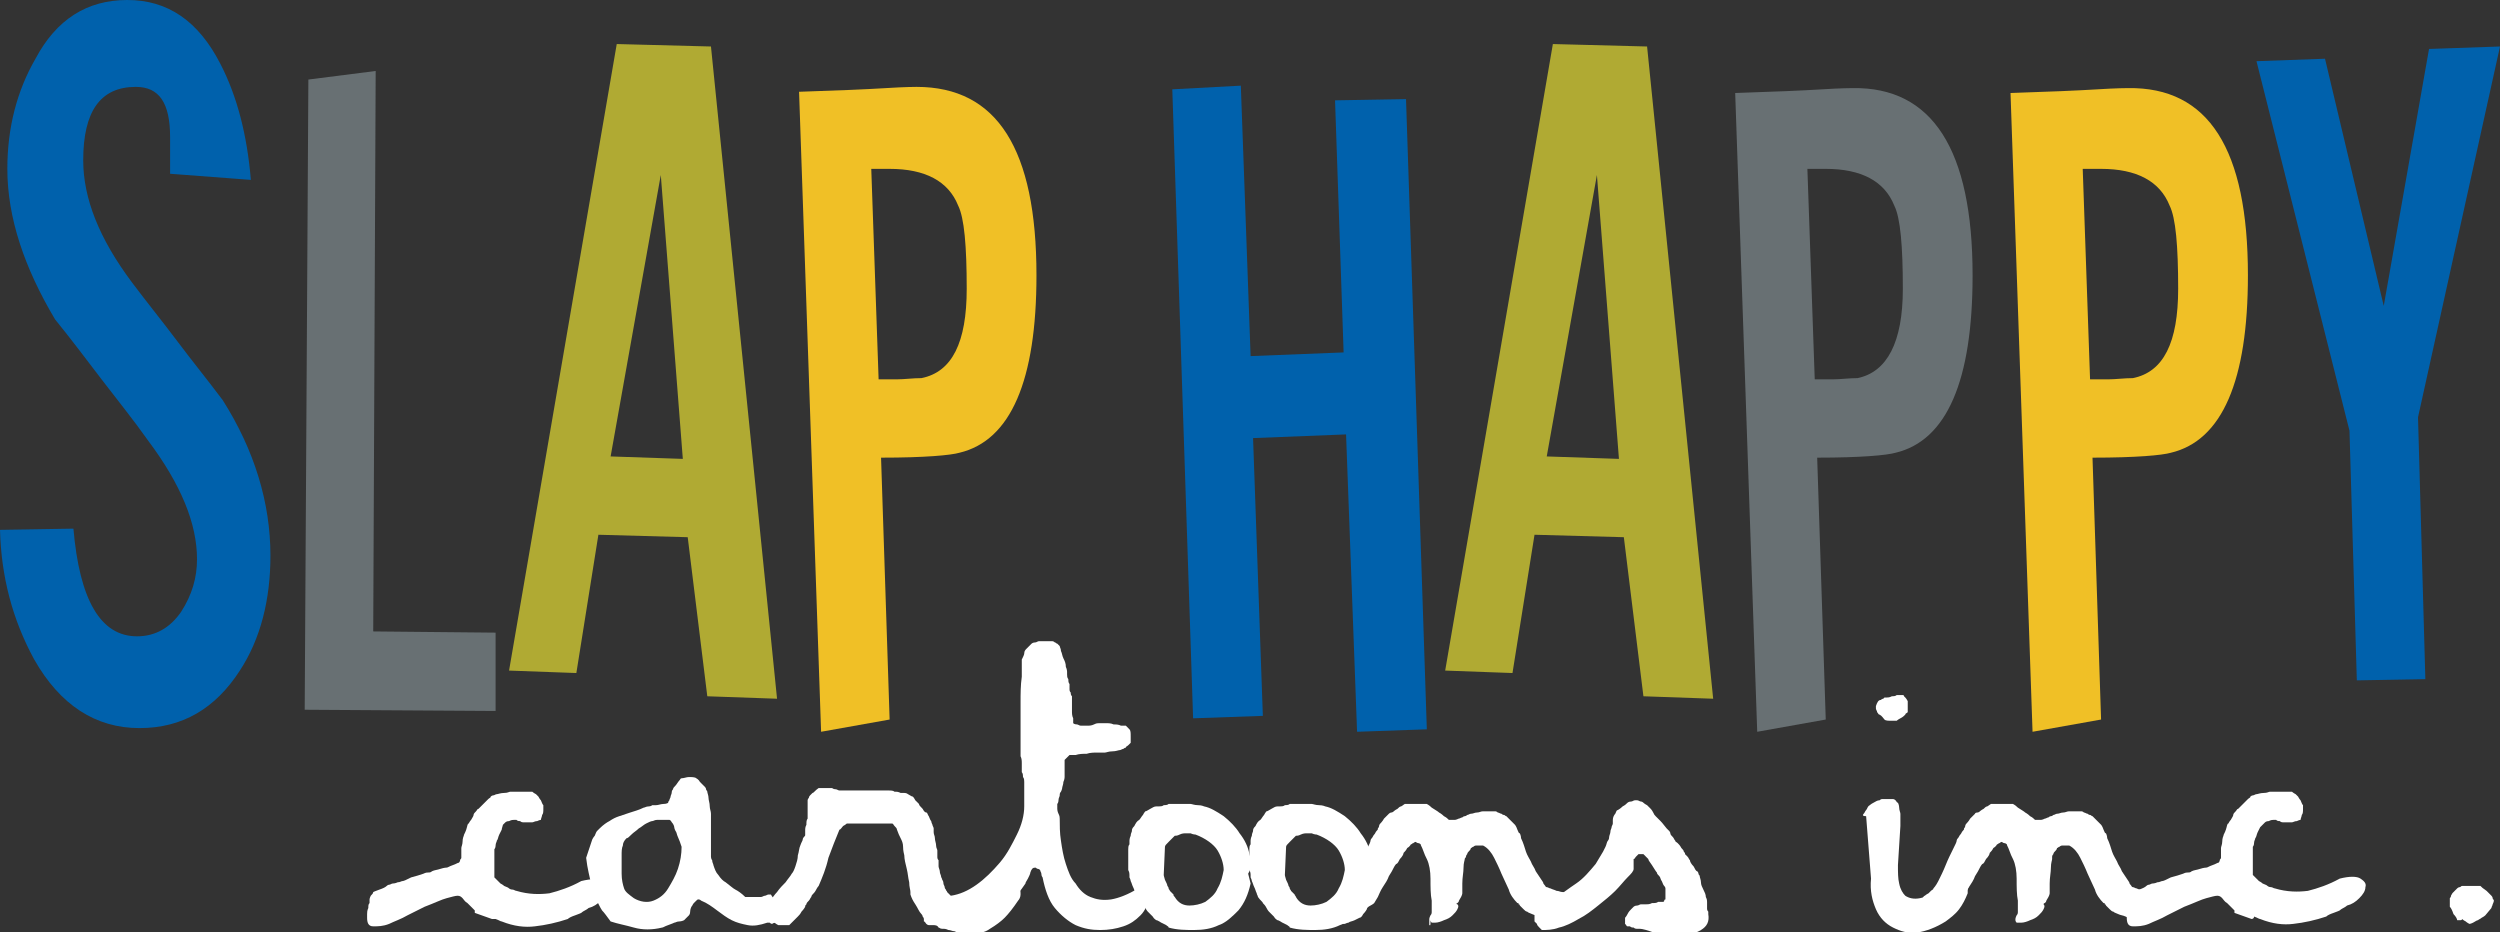 <?xml version="1.0" encoding="UTF-8"?>
<svg xmlns="http://www.w3.org/2000/svg" xmlns:xlink="http://www.w3.org/1999/xlink" version="1.1" id="Layer_1" x="0px" y="0px" viewBox="0 0 204.3 76.2" style="enable-background:new 0 0 204.3 76.2;" xml:space="preserve">
<rect x="0" y="0" width="204.3" height="76.2" fill="#333333" stroke="none"/>
<style type="text/css">
	.st0{fill:#0061AC;}
	.st1{fill:#687073;}
	.st2{fill:#B0AA33;}
	.st3{fill:#F0C026;}
	.st4{fill:#FFFFFF;}
</style>
<g>
	<g>
		<path class="st0" d="M22.1,45.4c0,3.6-0.8,6.8-2.5,9.4c-2,3.1-4.7,4.7-8.2,4.7c-3.6,0-6.5-1.9-8.6-5.6C1,50.6,0.1,47.1,0,43.3    l6-0.1C6.5,49,8.2,52,11.2,52c1.5,0,2.7-0.7,3.6-2c0.9-1.4,1.3-2.8,1.3-4.3c0-2.9-1.3-6.1-4-9.7c-1.2-1.7-2.5-3.3-3.8-5    c-1.3-1.7-2.5-3.3-3.8-4.9C2,21.9,0.6,17.8,0.6,13.8c0-3.4,0.8-6.4,2.3-9C4.6,1.6,7.1,0,10.4,0c3.3,0,5.8,1.7,7.6,5.2    c1.4,2.7,2.2,5.9,2.5,9.5l-6.6-0.5v-3c0-2.8-0.9-4.1-2.8-4.1c-2.9,0-4.3,2-4.3,6c0,3.1,1.3,6.4,4,10c1.2,1.6,2.5,3.2,3.7,4.8    c1.2,1.6,2.5,3.2,3.7,4.8C20.8,36.8,22.1,41.1,22.1,45.4z"></path>
		<path class="st1" d="M40.5,51.7v6.4L24.9,58l0.3-51.5l5.5-0.7l-0.2,45.8L40.5,51.7z"></path>
		<path class="st2" d="M63.5,57.1l-5.7-0.2l-1.6-13l-7.3-0.2l-1.8,11.3l-5.5-0.2l8.8-51.2l7.7,0.2L63.5,57.1z M55.8,37.5L54,14.3    l-4.1,23L55.8,37.5z"></path>
		<path class="st3" d="M84.7,22.5c0,8.6-2.1,13.5-6.3,14.5c-0.7,0.2-2.8,0.4-6.4,0.4l0.7,21.4l-5.6,1L65.3,7.5    c3.1-0.1,5.5-0.2,7.1-0.3c1.6-0.1,2.4-0.1,2.5-0.1C81.5,7.1,84.7,12.2,84.7,22.5z M79,23.6c0-3.5-0.2-5.8-0.7-6.8    c-0.8-2-2.7-3-5.6-3h-1.5L71.8,31c0.4,0,1,0,1.5,0c0.6,0,1.3-0.1,2-0.1C77.8,30.4,79,28,79,23.6z"></path>
	</g>
	<g>
		<path class="st0" d="M114.9,8.1l1.7,51.5l-5.7,0.2l-0.9-24.3l-7.6,0.3l0.8,22.7l-5.7,0.2L95.8,7.3l5.6-0.3l0.8,22.1l7.6-0.3    l-0.7-20.6L114.9,8.1z"></path>
		<path class="st2" d="M140,57.1l-5.7-0.2l-1.6-13l-7.3-0.2l-1.8,11.3l-5.5-0.2l8.8-51.2l7.7,0.2L140,57.1z M132.3,37.5l-1.8-23.2    l-4.1,23L132.3,37.5z"></path>
		<path class="st1" d="M161.2,22.5c0,8.6-2.1,13.5-6.3,14.5c-0.7,0.2-2.8,0.4-6.4,0.4l0.7,21.4l-5.6,1l-1.8-52.2    c3.1-0.1,5.5-0.2,7.1-0.3c1.6-0.1,2.4-0.1,2.5-0.1C157.9,7.1,161.2,12.2,161.2,22.5z M155.5,23.6c0-3.5-0.2-5.8-0.7-6.8    c-0.8-2-2.7-3-5.6-3h-1.5l0.6,17.2c0.4,0,1,0,1.5,0c0.6,0,1.3-0.1,2-0.1C154.2,30.4,155.5,28,155.5,23.6z"></path>
		<path class="st3" d="M183.7,22.5c0,8.6-2.1,13.5-6.3,14.5c-0.7,0.2-2.8,0.4-6.4,0.4l0.7,21.4l-5.6,1l-1.8-52.2    c3.1-0.1,5.5-0.2,7.1-0.3c1.6-0.1,2.4-0.1,2.5-0.1C180.5,7.1,183.7,12.2,183.7,22.5z M178,23.6c0-3.5-0.2-5.8-0.7-6.8    c-0.8-2-2.7-3-5.6-3h-1.5l0.6,17.2c0.4,0,1,0,1.5,0c0.6,0,1.3-0.1,2-0.1C176.8,30.4,178,28,178,23.6z"></path>
		<path class="st0" d="M204.3,3.8l-6.7,30.3l0.6,21.4l-5.6,0.1L192,35.2L184.4,5l5.6-0.2l4.8,20.2L198.5,4L204.3,3.8z"></path>
	</g>
	<g>
		<g>
			<path class="st4" d="M40.2,75.1l-1.4-0.5v-0.2c0,0-0.1-0.1-0.3-0.3c-0.1-0.1-0.2-0.2-0.3-0.3c-0.2-0.1-0.3-0.3-0.4-0.4     c-0.1-0.1-0.2-0.2-0.4-0.2c-0.2,0-0.5,0.1-0.9,0.2c-0.4,0.1-1,0.4-1.8,0.7c-0.4,0.2-0.8,0.4-1.4,0.7c-0.5,0.3-1.1,0.5-1.5,0.7     c-0.5,0.2-0.9,0.2-1.3,0.2c-0.4,0-0.5-0.3-0.5-0.7c0,0,0-0.1,0-0.3c0-0.1,0-0.3,0.1-0.5c0-0.2,0-0.3,0.1-0.4c0-0.1,0-0.2,0-0.3     c0,0,0-0.1,0.1-0.3c0.1-0.1,0.2-0.2,0.2-0.3c0,0,0.2-0.1,0.5-0.2c0.3-0.1,0.5-0.2,0.6-0.3c0,0,0.1-0.1,0.2-0.1     c0.1,0,0.2-0.1,0.3-0.1c0,0,0.2,0,0.4-0.1c0.2,0,0.3-0.1,0.4-0.1c0.1,0,0.3-0.1,0.7-0.3c0.4-0.1,0.7-0.2,1-0.3     c0.2-0.1,0.3-0.1,0.4-0.1c0.1,0,0.2,0,0.3-0.1c0.2-0.1,0.4-0.1,0.7-0.2c0.3-0.1,0.5-0.1,0.5-0.1c0.1,0,0.2-0.1,0.5-0.2     c0.3-0.1,0.4-0.2,0.5-0.2c0,0,0.1-0.1,0.1-0.2c0-0.1,0.1-0.1,0.1-0.2c0,0,0-0.2,0-0.4c0-0.2,0-0.3,0-0.4c0-0.1,0.1-0.3,0.1-0.5     c0-0.3,0.1-0.5,0.1-0.5c0-0.1,0.1-0.2,0.2-0.5c0.1-0.3,0.1-0.5,0.2-0.5c0,0,0.1-0.2,0.2-0.3c0.1-0.2,0.2-0.3,0.2-0.4     c0-0.1,0.1-0.2,0.2-0.3c0.1-0.1,0.1-0.2,0.2-0.2c0,0,0.1-0.1,0.2-0.2c0.1-0.1,0.2-0.2,0.3-0.3c0.1-0.1,0.2-0.2,0.3-0.3     c0.1-0.1,0.2-0.1,0.2-0.2c0,0,0.1-0.1,0.2-0.1c0.1,0,0.2-0.1,0.3-0.1c0.1,0,0.3-0.1,0.6-0.1c0.3,0,0.4-0.1,0.5-0.1h1.8     c0,0,0.1,0.1,0.3,0.2c0.1,0.1,0.2,0.2,0.2,0.2c0,0,0.1,0.2,0.2,0.3c0.1,0.2,0.1,0.3,0.2,0.4c0,0,0,0.1,0,0.3c0,0.2,0,0.4-0.1,0.5     c0,0.1-0.1,0.3-0.1,0.4c0,0-0.1,0-0.3,0.1c-0.2,0-0.3,0.1-0.4,0.1h-0.5c0,0-0.1,0-0.2,0c-0.1,0-0.2,0-0.3-0.1     c-0.1,0-0.2,0-0.3-0.1c-0.1,0-0.1,0-0.2,0c-0.1,0-0.2,0-0.4,0.1c-0.2,0-0.3,0.1-0.3,0.1c0,0-0.1,0.1-0.2,0.2     C41,67.7,41,67.8,41,67.8c0,0-0.1,0.2-0.2,0.4c-0.1,0.2-0.1,0.4-0.2,0.5c0,0.1-0.1,0.2-0.1,0.4c0,0.2-0.1,0.3-0.1,0.3v2.3     l0.5,0.5c0,0,0.2,0.1,0.3,0.2c0.2,0.1,0.3,0.1,0.4,0.2c0,0,0.1,0.1,0.3,0.1c0.1,0,0.2,0.1,0.3,0.1c1,0.3,1.9,0.3,2.7,0.2     c0.8-0.2,1.7-0.5,2.6-1c0.8-0.2,1.4-0.2,1.7,0c0.3,0.2,0.5,0.4,0.4,0.7c0,0.3-0.2,0.6-0.5,0.9c-0.3,0.3-0.6,0.5-1,0.6     c0,0-0.1,0.1-0.3,0.2c-0.2,0.1-0.3,0.2-0.3,0.2c0,0-0.2,0.1-0.5,0.2c-0.3,0.1-0.5,0.2-0.6,0.3c-0.9,0.3-1.8,0.5-2.7,0.6     c-0.8,0.1-1.7,0-2.7-0.4c-0.1,0-0.2-0.1-0.5-0.2C40.4,75.1,40.3,75.1,40.2,75.1z"></path>
			<path class="st4" d="M51.8,75.8c-0.7-0.2-1.3-0.3-1.9-0.5c-0.3-0.4-0.5-0.7-0.7-0.9c-0.2-0.3-0.3-0.6-0.5-0.9     c-0.1-0.4-0.3-0.8-0.4-1.3c-0.1-0.5-0.3-1.2-0.4-2.1l0.5-1.5c0,0,0.1-0.2,0.2-0.3c0.1-0.2,0.1-0.3,0.2-0.4c0,0,0,0,0.1-0.1     c0,0,0.1-0.1,0.1-0.1c0.3-0.3,0.6-0.5,0.8-0.6c0.3-0.2,0.5-0.3,0.8-0.4c0.3-0.1,0.6-0.2,0.9-0.3c0.3-0.1,0.7-0.2,1.1-0.4     c0.1,0,0.2-0.1,0.4-0.1c0.2,0,0.3-0.1,0.3-0.1h0.3c0.2,0,0.4-0.1,0.6-0.1c0.3,0,0.4-0.1,0.4-0.1c0,0,0-0.1,0.1-0.2     c0-0.1,0.1-0.2,0.1-0.3c0-0.1,0.1-0.2,0.1-0.4c0-0.1,0.1-0.2,0.1-0.2c0-0.1,0.1-0.2,0.2-0.3c0.1-0.1,0.2-0.3,0.3-0.4     c0.1-0.1,0.1-0.2,0.2-0.2c0.2,0,0.4-0.1,0.6-0.1c0.2,0,0.5,0,0.6,0.1c0,0,0.2,0.1,0.3,0.3c0.2,0.2,0.3,0.3,0.4,0.4     c0,0,0.1,0.1,0.1,0.2c0,0.1,0.1,0.1,0.1,0.2c0,0.1,0.1,0.3,0.1,0.5c0,0.2,0.1,0.4,0.1,0.7c0,0.2,0.1,0.4,0.1,0.6     c0,0.2,0,0.3,0,0.4v0.7v2.2V70c0,0,0,0.2,0.1,0.3c0,0.2,0.1,0.3,0.1,0.4c0.1,0.3,0.2,0.6,0.4,0.8c0.2,0.3,0.4,0.5,0.6,0.6     c0.4,0.3,0.6,0.5,0.8,0.6c0.2,0.1,0.5,0.3,0.8,0.6l1.2,0c0,0,0,0,0.1,0c0.1,0,0.2-0.1,0.3-0.1c0.1,0,0.2-0.1,0.3-0.1     c0.1,0,0.1,0,0.2,0c0,0,0.1,0.2,0.3,0.4c0.1,0.2,0.2,0.4,0.3,0.5c0,0,0,0.1,0.1,0.1c0.1,0.1,0.1,0.1,0.2,0.2c0,0,0,0.1,0,0.2     c0,0.1-0.1,0.2-0.1,0.3c0,0.1-0.1,0.2-0.1,0.3c0,0.1,0,0.2,0,0.2c0,0-0.2,0.1-0.3,0.1c-0.2,0-0.3,0.1-0.3,0.1c0,0-0.1,0-0.2-0.1     c-0.1,0-0.2,0-0.2,0c-0.6,0.2-1.1,0.3-1.6,0.2c-0.5-0.1-0.9-0.2-1.3-0.4c-0.4-0.2-0.8-0.5-1.2-0.8c-0.4-0.3-0.8-0.6-1.3-0.8     c0,0-0.1-0.1-0.2-0.1c-0.1,0-0.1,0-0.2,0.1c0,0-0.1,0.1-0.2,0.2c-0.1,0.1-0.1,0.2-0.2,0.3c0,0-0.1,0.2-0.1,0.4     c0,0.2-0.1,0.3-0.1,0.3c0,0-0.1,0.1-0.2,0.2c-0.1,0.1-0.1,0.1-0.2,0.2c0,0-0.2,0.1-0.4,0.1c-0.2,0-0.3,0.1-0.4,0.1     c0,0-0.2,0.1-0.5,0.2c-0.3,0.1-0.4,0.2-0.5,0.2C53.3,76,52.5,76,51.8,75.8z M53.4,73.6c0.5-0.2,0.9-0.5,1.2-1     c0.3-0.5,0.6-1,0.8-1.6c0.2-0.6,0.3-1.2,0.3-1.8c-0.1-0.3-0.2-0.6-0.3-0.8c-0.1-0.2-0.1-0.4-0.2-0.5c-0.1-0.2-0.1-0.3-0.1-0.3     c0-0.1-0.1-0.3-0.2-0.4C54.8,67,54.7,67,54.7,67h-0.5C54,67,53.9,67,53.7,67c-0.2,0-0.3,0.1-0.4,0.1c-0.1,0-0.3,0.1-0.5,0.2     c-0.2,0.1-0.4,0.3-0.6,0.4c-0.2,0.2-0.4,0.3-0.6,0.5c-0.2,0.2-0.3,0.3-0.4,0.3c-0.2,0.2-0.3,0.4-0.3,0.6     c-0.1,0.2-0.1,0.5-0.1,0.8c0,0.3,0,0.5,0,0.8c0,0.3,0,0.5,0,0.7c0,0.5,0.1,0.9,0.2,1.2c0.1,0.3,0.4,0.5,0.8,0.8     C52.3,73.7,52.9,73.8,53.4,73.6z"></path>
			<path class="st4" d="M76.2,75.6c-0.2,0-0.3,0-0.3,0c0,0-0.1,0-0.2-0.1c-0.1-0.1-0.1-0.2-0.2-0.2v-0.2c0,0,0-0.1-0.1-0.2     c0-0.1-0.1-0.2-0.1-0.2c-0.2-0.2-0.3-0.5-0.5-0.8c-0.2-0.3-0.3-0.5-0.4-0.8c0,0,0-0.1,0-0.1c0,0,0-0.1,0-0.1     c0-0.2-0.1-0.4-0.1-0.8c-0.1-0.4-0.1-0.7-0.2-1.1c-0.1-0.4-0.2-0.8-0.2-1.1c-0.1-0.4-0.1-0.6-0.1-0.7c0-0.3-0.1-0.5-0.2-0.7     c-0.1-0.2-0.2-0.4-0.3-0.7c0-0.1-0.1-0.2-0.2-0.3c-0.1-0.1-0.1-0.2-0.2-0.2h-3.7c0,0-0.1,0.1-0.3,0.2c-0.1,0.1-0.2,0.3-0.3,0.3     c-0.3,0.7-0.6,1.5-0.9,2.3c-0.2,0.9-0.5,1.6-0.8,2.3c0,0-0.1,0.1-0.2,0.3c-0.1,0.2-0.2,0.3-0.3,0.4c0,0-0.1,0.1-0.1,0.2     c-0.1,0.1-0.1,0.2-0.2,0.3c-0.1,0.1-0.2,0.2-0.2,0.3c-0.1,0.1-0.1,0.1-0.1,0.2c0,0-0.1,0.2-0.3,0.4c-0.1,0.2-0.2,0.3-0.3,0.4     l-0.7,0.7c0,0-0.2,0-0.4,0c-0.3,0-0.4,0-0.5,0c0,0-0.2-0.1-0.3-0.2c-0.2-0.1-0.3-0.2-0.4-0.2c-0.1-0.1-0.1-0.1-0.1-0.2     c0,0-0.1-0.1-0.1-0.3c0-0.1,0-0.2-0.1-0.3c0-0.2,0.1-0.4,0.3-0.7c0.2-0.3,0.4-0.6,0.6-0.8c0.2-0.3,0.5-0.6,0.7-0.8     c0.2-0.3,0.4-0.5,0.5-0.7c0.1-0.1,0.2-0.3,0.3-0.6c0.1-0.3,0.2-0.6,0.2-0.9c0.1-0.3,0.1-0.6,0.2-0.8c0.1-0.3,0.2-0.4,0.2-0.5     c0,0,0-0.1,0.1-0.2c0.1-0.1,0.1-0.1,0.1-0.2c0-0.1,0-0.2,0-0.3c0-0.2,0-0.3,0.1-0.5c0-0.2,0-0.4,0.1-0.5c0-0.2,0-0.3,0-0.4v-1.1     c0,0,0-0.1,0.1-0.2c0-0.1,0.1-0.2,0.1-0.2c0,0,0.1-0.1,0.1-0.1c0,0,0.1-0.1,0.1-0.1c0.1,0,0.2-0.2,0.5-0.4h1.1     c0,0,0.1,0.1,0.3,0.1c0.1,0,0.2,0.1,0.3,0.1c0.1,0,0.4,0,0.7,0c0.3,0,0.7,0,1.1,0c0.4,0,0.8,0,1.1,0c0.3,0,0.6,0,0.7,0     c0.1,0,0.2,0,0.4,0c0.2,0,0.4,0,0.5,0.1c0.2,0,0.3,0,0.5,0.1c0.2,0,0.3,0,0.3,0c0,0,0.2,0,0.3,0.1c0.2,0.1,0.3,0.2,0.4,0.2     c0,0,0.1,0.1,0.2,0.3c0.1,0.1,0.2,0.2,0.3,0.3c0,0.1,0.1,0.2,0.3,0.4c0.1,0.2,0.2,0.3,0.3,0.3s0.1,0.2,0.2,0.3     c0.1,0.2,0.1,0.3,0.2,0.4c0,0,0,0.1,0.1,0.3c0,0.1,0.1,0.2,0.1,0.3c0,0,0,0.1,0,0.3c0,0.2,0.1,0.3,0.1,0.5c0,0.2,0.1,0.4,0.1,0.6     c0,0.2,0.1,0.3,0.1,0.4c0,0,0,0.1,0,0.2c0,0.1,0,0.2,0,0.3c0,0.1,0,0.2,0.1,0.3c0,0.1,0,0.2,0,0.2c0,0,0,0.1,0,0.3     c0,0.1,0.1,0.3,0.1,0.4c0,0.2,0.1,0.3,0.1,0.4c0,0.1,0.1,0.2,0.1,0.3c0,0,0.1,0.1,0.1,0.3c0,0.1,0.1,0.2,0.1,0.3     c0,0,0,0.1,0.1,0.2c0,0.1,0.1,0.1,0.1,0.2c0,0,0.1,0.1,0.2,0.2c0.1,0.1,0.1,0.1,0.2,0.2c0,0,0.1,0.1,0.3,0.1     c0.1,0,0.2,0.1,0.3,0.1c0,0,0.1,0.1,0.2,0.1c0.1,0,0.2,0.1,0.2,0.1c0,0,0.1,0,0.3,0c0.1,0,0.1,0,0,0.1c-0.1,0-0.2,0-0.2,0     c0.3,0,0.6,0,0.9-0.2c0.3-0.2,0.5-0.3,0.8-0.6c0.3-0.2,0.5-0.4,0.8-0.7c0.2-0.2,0.5-0.4,0.7-0.5c0.3,0,0.6,0,0.8,0.2     c0.2,0.1,0.3,0.3,0.4,0.5c0.1,0.2,0.1,0.4,0.1,0.6c0,0.2-0.1,0.4-0.2,0.5c-0.4,0.6-0.8,1.1-1.1,1.4c-0.3,0.3-0.7,0.6-1.2,0.9     c-0.4,0.3-0.9,0.4-1.4,0.3h-0.6h-0.6c0,0-0.1,0-0.3-0.1c-0.2,0-0.3-0.1-0.5-0.1c-0.2-0.1-0.3-0.1-0.5-0.1c-0.2,0-0.2-0.1-0.3-0.1     C76.6,75.6,76.4,75.6,76.2,75.6z"></path>
			<path class="st4" d="M77.7,73.2c0.7-0.1,1.4-0.4,2.1-0.9c0.7-0.5,1.3-1.1,1.9-1.8c0.6-0.7,1-1.5,1.4-2.3c0.4-0.8,0.6-1.6,0.6-2.3     v-1.8c0,0,0-0.1,0-0.2c0-0.1,0-0.3-0.1-0.4c0-0.1,0-0.3-0.1-0.4c0-0.1,0-0.2,0-0.2c0-0.1,0-0.3,0-0.5c0-0.2,0-0.4-0.1-0.6     c0-0.2,0-0.4,0-0.6c0-0.2,0-0.3,0-0.3c0-0.2,0-0.7,0-1.4c0-0.6,0-1.3,0-2.1c0-0.7,0-1.4,0.1-2.1c0-0.6,0-1.1,0-1.4     c0.1-0.2,0.2-0.4,0.2-0.5c0-0.2,0.1-0.3,0.2-0.4c0,0,0.1-0.1,0.2-0.2c0.1-0.1,0.1-0.1,0.2-0.2c0,0,0.1-0.1,0.3-0.1     c0.1,0,0.2-0.1,0.3-0.1h1.1c0,0,0.1,0,0.2,0.1c0.1,0,0.1,0.1,0.2,0.1c0,0,0.1,0.1,0.1,0.1c0,0,0.1,0.1,0.1,0.1     c0,0.1,0.1,0.2,0.1,0.4c0.1,0.2,0.1,0.4,0.2,0.6c0.1,0.2,0.2,0.4,0.2,0.7c0.1,0.2,0.1,0.4,0.1,0.4c0,0,0,0.1,0,0.2     c0,0.1,0,0.3,0.1,0.4c0,0.1,0,0.3,0.1,0.4c0,0.1,0,0.2,0,0.2c0,0,0,0.1,0,0.2c0,0.1,0,0.2,0.1,0.3c0,0.1,0,0.2,0.1,0.3     c0,0.1,0,0.2,0,0.2c0,0.1,0,0.2,0,0.4c0,0.2,0,0.4,0,0.6c0,0.2,0,0.4,0.1,0.6c0,0.2,0,0.3,0,0.4c0,0,0.1,0.1,0.3,0.1     c0.1,0,0.2,0.1,0.3,0.1H89c0,0,0.2,0,0.4-0.1c0.2-0.1,0.3-0.1,0.4-0.1h0.2c0.1,0,0.2,0,0.4,0c0.2,0,0.4,0,0.6,0.1     c0.2,0,0.4,0,0.6,0.1c0.2,0,0.3,0,0.4,0c0.1,0.1,0.2,0.2,0.3,0.3c0.1,0.1,0.1,0.3,0.1,0.6c0,0.3,0,0.5,0,0.5c0,0-0.1,0.1-0.2,0.2     c-0.1,0.1-0.2,0.1-0.2,0.2c0,0-0.1,0-0.2,0.1c-0.1,0-0.2,0.1-0.3,0.1c-0.1,0-0.3,0.1-0.6,0.1c-0.3,0-0.5,0.1-0.6,0.1     c-0.1,0-0.3,0-0.6,0c-0.3,0-0.6,0-0.9,0.1c-0.3,0-0.6,0-0.9,0.1c-0.3,0-0.4,0-0.5,0L87,62.1c0,0,0,0.1,0,0.3c0,0.1,0,0.3,0,0.4     c0,0.1,0,0.3,0,0.4c0,0.1,0,0.2,0,0.3c0,0,0,0.2-0.1,0.4c0,0.2-0.1,0.4-0.1,0.5c0,0,0,0.1-0.1,0.3c-0.1,0.1-0.1,0.2-0.1,0.3     c0,0.1-0.1,0.2-0.1,0.4c0,0.2-0.1,0.3-0.1,0.3c0,0,0,0.1,0,0.2c0,0.1,0,0.1,0,0.2c0,0,0,0.2,0.1,0.4c0.1,0.2,0.1,0.3,0.1,0.4     c0,0.5,0,1.2,0.1,1.8c0.1,0.7,0.2,1.3,0.4,1.9s0.4,1.2,0.8,1.6c0.3,0.5,0.7,0.9,1.2,1.1c0.5,0.2,1,0.3,1.7,0.2     c0.6-0.1,1.4-0.4,2.2-0.9c0,0.1,0,0.1,0.1,0.2c0.1,0.1,0.2,0.1,0.3,0.2c0.1,0.1,0.2,0.1,0.3,0.2c0.1,0.1,0.1,0.1,0.1,0.2     c0,0.5-0.2,1-0.6,1.4c-0.4,0.4-0.8,0.7-1.4,0.9c-0.6,0.2-1.2,0.3-1.9,0.3c-0.7,0-1.3-0.1-2-0.4c-0.6-0.3-1.2-0.8-1.7-1.4     c-0.5-0.6-0.8-1.5-1-2.5c0,0-0.1-0.1-0.1-0.3c0-0.1-0.1-0.2-0.1-0.3c0,0-0.1-0.1-0.2-0.1c-0.1,0-0.1-0.1-0.2-0.1     c-0.2,0-0.3,0.1-0.4,0.4c0,0.1-0.1,0.3-0.2,0.5c-0.1,0.2-0.2,0.3-0.2,0.4c-0.8,1.2-1.8,2.2-2.9,2.8c-1.2,0.6-2.5,0.9-4.1,0.8     C76.4,74.8,76.7,74,77.7,73.2z"></path>
			<path class="st4" d="M102.2,72.2c-0.2,0.9-0.5,1.6-1,2.2c-0.5,0.5-1,1-1.6,1.2c-0.6,0.3-1.3,0.4-2,0.4c-0.7,0-1.4,0-2.1-0.2     c0-0.1-0.1-0.1-0.2-0.2c0,0-0.2-0.1-0.4-0.2c-0.2-0.1-0.3-0.2-0.4-0.2c0,0-0.2-0.1-0.3-0.3c-0.2-0.2-0.3-0.3-0.4-0.4     c0,0-0.1-0.1-0.2-0.3c-0.1-0.2-0.2-0.3-0.3-0.4c0-0.1-0.2-0.2-0.4-0.5c0-0.1-0.1-0.2-0.1-0.3c-0.1-0.2-0.1-0.3-0.2-0.5     c-0.1-0.2-0.1-0.3-0.2-0.5c0-0.1-0.1-0.3-0.1-0.3c0,0,0-0.1,0-0.2c0-0.1,0-0.2-0.1-0.4c0-0.1,0-0.3,0-0.4c0-0.1,0-0.2,0-0.3v-0.3     c0-0.1,0-0.2,0-0.3c0-0.1,0-0.3,0-0.4c0-0.1,0-0.3,0.1-0.4c0-0.1,0-0.2,0-0.3c0,0,0-0.2,0.1-0.4c0-0.2,0.1-0.3,0.1-0.4     c0-0.1,0-0.2,0.2-0.4c0.1-0.2,0.2-0.4,0.4-0.5c0.1-0.1,0.2-0.3,0.3-0.4c0.1-0.2,0.2-0.3,0.2-0.3c0.1,0,0.2-0.1,0.4-0.2     c0.2-0.1,0.3-0.2,0.5-0.2c0,0,0.1,0,0.2,0c0.1,0,0.3,0,0.4-0.1c0.1,0,0.3,0,0.4-0.1c0.1,0,0.2,0,0.2,0c0,0,0.1,0,0.3,0     c0.2,0,0.3,0,0.5,0h0.5h0.3c0.1,0,0.3,0.1,0.6,0.1s0.5,0.1,0.5,0.1c0.5,0.1,1,0.4,1.6,0.8c0.5,0.4,1,0.9,1.3,1.4     c0.4,0.5,0.7,1.1,0.8,1.7c0.2,0.6,0.2,1.1-0.1,1.6L102.2,72.2z M96,73.3c0.3,0.5,0.7,0.7,1.2,0.7c0.4,0,0.9-0.1,1.3-0.3     c0.4-0.3,0.8-0.6,1-1.1c0.3-0.5,0.4-1,0.5-1.5c0-0.5-0.2-1.1-0.5-1.6c-0.3-0.5-1-1-1.8-1.3c0,0-0.2,0-0.4-0.1c-0.2,0-0.4,0-0.5,0     c0,0-0.2,0-0.4,0.1c-0.2,0.1-0.3,0.1-0.4,0.1c-0.1,0.1-0.3,0.3-0.5,0.5c-0.2,0.2-0.3,0.3-0.3,0.4l-0.1,2.3c0,0,0,0.1,0.1,0.4     c0.1,0.2,0.2,0.4,0.2,0.5c0,0,0.1,0.1,0.1,0.2c0,0.1,0.1,0.1,0.1,0.2c0,0,0.1,0.1,0.3,0.3C95.9,73.2,95.9,73.2,96,73.3z"></path>
			<path class="st4" d="M112.1,72.2c-0.2,0.9-0.5,1.6-1,2.2c-0.5,0.5-1,1-1.6,1.2c-0.6,0.3-1.3,0.4-2,0.4c-0.7,0-1.4,0-2.1-0.2     c0-0.1-0.1-0.1-0.2-0.2c0,0-0.2-0.1-0.4-0.2c-0.2-0.1-0.3-0.2-0.4-0.2c0,0-0.2-0.1-0.3-0.3c-0.2-0.2-0.3-0.3-0.4-0.4     c0,0-0.1-0.1-0.2-0.3c-0.1-0.2-0.2-0.3-0.3-0.4c0-0.1-0.2-0.2-0.4-0.5c0-0.1-0.1-0.2-0.1-0.3c-0.1-0.2-0.1-0.3-0.2-0.5     c-0.1-0.2-0.1-0.3-0.2-0.5c0-0.1-0.1-0.3-0.1-0.3c0,0,0-0.1,0-0.2c0-0.1,0-0.2-0.1-0.4c0-0.1,0-0.3,0-0.4c0-0.1,0-0.2,0-0.3v-0.3     c0-0.1,0-0.2,0-0.3c0-0.1,0-0.3,0-0.4c0-0.1,0-0.3,0.1-0.4c0-0.1,0-0.2,0-0.3c0,0,0-0.2,0.1-0.4c0-0.2,0.1-0.3,0.1-0.4     c0-0.1,0-0.2,0.2-0.4c0.1-0.2,0.2-0.4,0.4-0.5c0.1-0.1,0.2-0.3,0.3-0.4c0.1-0.2,0.2-0.3,0.2-0.3c0.1,0,0.2-0.1,0.4-0.2     c0.2-0.1,0.3-0.2,0.5-0.2c0,0,0.1,0,0.2,0c0.1,0,0.3,0,0.4-0.1c0.1,0,0.3,0,0.4-0.1c0.1,0,0.2,0,0.2,0c0,0,0.1,0,0.3,0     c0.2,0,0.3,0,0.5,0h0.5h0.3c0.1,0,0.3,0.1,0.6,0.1s0.5,0.1,0.5,0.1c0.5,0.1,1,0.4,1.6,0.8c0.5,0.4,1,0.9,1.3,1.4     c0.4,0.5,0.7,1.1,0.8,1.7c0.2,0.6,0.2,1.1-0.1,1.6L112.1,72.2z M105.9,73.3c0.3,0.5,0.7,0.7,1.2,0.7c0.4,0,0.9-0.1,1.3-0.3     c0.4-0.3,0.8-0.6,1-1.1c0.3-0.5,0.4-1,0.5-1.5c0-0.5-0.2-1.1-0.5-1.6c-0.3-0.5-1-1-1.8-1.3c0,0-0.2,0-0.4-0.1c-0.2,0-0.4,0-0.5,0     c0,0-0.2,0-0.4,0.1c-0.2,0.1-0.3,0.1-0.4,0.1c-0.1,0.1-0.3,0.3-0.5,0.5c-0.2,0.2-0.3,0.3-0.3,0.4l-0.1,2.3c0,0,0,0.1,0.1,0.4     c0.1,0.2,0.2,0.4,0.2,0.5c0,0,0.1,0.1,0.1,0.2c0,0.1,0.1,0.1,0.1,0.2c0,0,0.1,0.1,0.3,0.3C105.8,73.2,105.9,73.2,105.9,73.3z"></path>
			<path class="st4" d="M116.8,75.6v-0.5c0,0,0-0.1,0.1-0.3c0.1-0.1,0.1-0.2,0.1-0.3c0,0,0-0.2,0-0.4s0-0.4,0-0.5     c-0.1-0.5-0.1-1.1-0.1-1.8c0-0.6-0.1-1.2-0.3-1.6c-0.1-0.2-0.2-0.4-0.3-0.7c-0.1-0.3-0.2-0.4-0.2-0.5c0,0-0.1-0.1-0.2-0.1     c-0.1,0-0.2-0.1-0.2-0.1c0,0-0.1,0-0.2,0.1c-0.1,0-0.1,0.1-0.2,0.1c0,0-0.1,0.2-0.3,0.3c-0.1,0.2-0.2,0.3-0.3,0.4     c0,0.1-0.1,0.3-0.3,0.5c-0.1,0.2-0.2,0.4-0.3,0.4c0,0-0.1,0.1-0.2,0.3c-0.1,0.2-0.2,0.4-0.4,0.7c-0.1,0.3-0.3,0.6-0.5,0.9     c-0.2,0.3-0.3,0.6-0.4,0.8l-0.3,0.5c0,0-0.1,0.1-0.3,0.2c-0.2,0.1-0.3,0.2-0.3,0.3c0,0-0.1,0.2-0.3,0.4c-0.1,0.2-0.2,0.3-0.3,0.3     c0,0-0.2,0.1-0.4,0.2c-0.2,0.1-0.4,0.1-0.5,0.2c0,0-0.1,0-0.3,0.1c-0.1,0-0.2,0-0.3,0h-0.4c-0.2,0-0.4,0-0.4,0     c0,0-0.1-0.2-0.1-0.3c0-0.2,0-0.3,0-0.3c0,0,0-0.1,0-0.3c0-0.2,0-0.3,0.1-0.3c0-0.1,0.1-0.3,0.3-0.6c0.1-0.3,0.2-0.5,0.3-0.5     c0,0,0.1-0.1,0.3-0.2c0,0,0.1-0.1,0.2-0.2c0.1-0.1,0.2-0.1,0.2-0.2c0,0,0.2-0.2,0.4-0.6c0.2-0.4,0.4-0.8,0.6-1.3     c0.2-0.5,0.4-0.9,0.6-1.3c0.2-0.4,0.3-0.6,0.3-0.7c0,0,0-0.1,0.1-0.2c0.1-0.1,0.1-0.2,0.2-0.3c0.1-0.1,0.1-0.2,0.2-0.3     c0.1-0.1,0.1-0.1,0.1-0.2c0,0,0.1-0.1,0.1-0.2c0-0.1,0.1-0.2,0.1-0.2c0,0,0.2-0.2,0.3-0.4c0.2-0.2,0.3-0.3,0.4-0.4     c0,0,0.1-0.1,0.2-0.1c0.1,0,0.2-0.1,0.2-0.1c0,0,0.1-0.1,0.3-0.2c0.1-0.1,0.2-0.2,0.3-0.2l0.3-0.2c0.1,0,0.2,0,0.4,0     c0.2,0,0.4,0,0.6,0c0.2,0,0.4,0,0.5,0c0.1,0,0.2,0,0.3,0c0,0,0.2,0.1,0.4,0.3c0.3,0.2,0.5,0.3,0.6,0.4c0,0,0.2,0.1,0.4,0.3     c0.2,0.1,0.3,0.2,0.4,0.3h0.5c0,0,0.1,0,0.3-0.1c0.1,0,0.2-0.1,0.3-0.1c0,0,0.1-0.1,0.2-0.1c0.1,0,0.2-0.1,0.2-0.1     c0.1,0,0.2-0.1,0.3-0.1c0.2,0,0.3-0.1,0.5-0.1c0.2,0,0.3-0.1,0.5-0.1c0.1,0,0.2,0,0.3,0c0,0,0.1,0,0.3,0c0.2,0,0.3,0,0.4,0     c0,0,0.1,0,0.2,0.1c0.1,0,0.2,0.1,0.3,0.1c0,0,0.1,0.1,0.2,0.1c0.1,0,0.1,0.1,0.2,0.1l0.7,0.7c0,0,0.1,0.1,0.2,0.4     c0.1,0.2,0.1,0.3,0.2,0.3c0,0,0.1,0.2,0.1,0.4c0.2,0.4,0.3,0.8,0.4,1.1c0.1,0.3,0.3,0.6,0.4,0.8c0.1,0.3,0.3,0.5,0.4,0.8     c0.2,0.3,0.4,0.6,0.6,0.9c0,0,0,0.1,0.1,0.2c0.1,0.1,0.1,0.2,0.2,0.2c0.1,0,0.2,0.1,0.3,0.1c0.2,0.1,0.3,0.1,0.5,0.2     c0.2,0,0.3,0.1,0.5,0.1c0.2,0,0.3,0.1,0.3,0.1c0,0,0.2,0,0.4,0c0.2-0.1,0.4-0.1,0.4-0.1c0,0,0.1,0,0.3,0.1c0.1,0,0.2,0.1,0.3,0.1     c0,0,0.1,0.1,0.2,0.2c0.1,0.1,0.1,0.2,0.1,0.2c0,0-0.1,0.2-0.1,0.4c-0.1,0.2-0.1,0.4-0.2,0.5c0,0,0,0.1-0.1,0.1     c-0.1,0.1-0.1,0.1-0.2,0.1c0,0-0.1,0.1-0.2,0.1c-0.1,0.1-0.2,0.1-0.3,0.2c-0.1,0-0.2,0.1-0.3,0.1c-0.1,0-0.2,0.1-0.3,0.1     c-0.1,0-0.3,0.1-0.4,0.2c-0.1,0-0.2,0-0.4,0c-0.2,0-0.3,0-0.4-0.1c-0.1,0-0.2-0.1-0.4-0.1c-0.2,0-0.4-0.1-0.6-0.2     c-0.2-0.1-0.4-0.1-0.6-0.2c-0.2-0.1-0.3-0.1-0.4-0.2c-0.1,0-0.2-0.1-0.3-0.2c-0.1-0.1-0.2-0.2-0.3-0.3c0,0,0-0.1-0.1-0.1     c0-0.1,0-0.1-0.1-0.1c-0.3-0.3-0.6-0.7-0.7-1.1c-0.2-0.4-0.4-0.9-0.6-1.3c-0.2-0.5-0.4-0.9-0.6-1.3c-0.2-0.4-0.5-0.8-0.9-1     c0,0-0.1,0-0.3,0c-0.2,0-0.2,0-0.3,0c0,0-0.1,0-0.2,0.1c-0.1,0-0.1,0.1-0.2,0.1c0,0,0,0.1-0.1,0.2c-0.1,0.1-0.2,0.2-0.2,0.3     c0,0-0.1,0.1-0.1,0.2c0,0.1-0.1,0.1-0.1,0.2c0,0.1-0.1,0.3-0.1,0.7c0,0.4-0.1,0.8-0.1,1.3v0.5v0.3c0,0,0,0.1-0.1,0.3     c-0.1,0.2-0.2,0.3-0.2,0.4c0,0-0.1,0.1-0.1,0.1c-0.1,0-0.1,0.1,0,0.1c0.1,0.1,0.1,0.2,0,0.4c-0.1,0.2-0.2,0.3-0.4,0.5     c-0.2,0.2-0.4,0.3-0.7,0.4c-0.2,0.1-0.5,0.2-0.7,0.2H117c0,0-0.1-0.1-0.1-0.2C116.9,75.7,116.9,75.6,116.8,75.6z"></path>
			<path class="st4" d="M134,75.9c0,0-0.1,0-0.2,0c-0.1,0-0.2,0-0.3-0.1c-0.1,0-0.2,0-0.3-0.1c-0.1,0-0.1,0-0.2,0c0,0-0.1,0-0.1-0.1     c0,0-0.1-0.1-0.1-0.1V75c0,0,0.1-0.1,0.2-0.3c0.1-0.2,0.2-0.3,0.3-0.4l0.2-0.2c0,0,0.1-0.1,0.3-0.1c0.1,0,0.2-0.1,0.3-0.1     c0.1,0,0.2,0,0.4,0c0.2,0,0.3,0,0.5-0.1c0.2,0,0.4,0,0.5-0.1c0.2,0,0.3,0,0.4,0c0,0,0.1,0,0.1-0.1s0.1-0.1,0.1-0.1     c0-0.1,0-0.2,0-0.5c0-0.3,0-0.4,0-0.4c0,0,0-0.1-0.1-0.2c-0.1-0.1-0.1-0.2-0.2-0.4c-0.1-0.1-0.1-0.3-0.2-0.4     c-0.1-0.1-0.2-0.2-0.2-0.3c-0.1-0.1-0.2-0.3-0.4-0.6c-0.2-0.3-0.3-0.4-0.3-0.5c0,0-0.1-0.1-0.2-0.2c-0.1-0.1-0.1-0.1-0.2-0.2     c0,0-0.1,0-0.2,0c-0.1,0-0.1,0-0.2,0c0,0-0.1,0.1-0.2,0.2c-0.1,0.1-0.1,0.2-0.2,0.2V71c0,0.2-0.2,0.4-0.5,0.7     c-0.3,0.3-0.6,0.7-1,1.1c-0.4,0.4-0.9,0.8-1.4,1.2c-0.5,0.4-1,0.8-1.6,1.1c-0.5,0.3-1.1,0.6-1.6,0.7c-0.5,0.2-1,0.2-1.4,0.2     c0,0-0.1-0.1-0.2-0.2c-0.1-0.1-0.2-0.2-0.2-0.3c0,0-0.1-0.1-0.1-0.1c0,0-0.1-0.1-0.1-0.1v-0.5c0-0.2,0.2-0.4,0.5-0.7     c0.3-0.2,0.8-0.5,1.3-0.8c0.5-0.3,1-0.7,1.6-1.1c0.6-0.4,1.1-1,1.6-1.6l0.6-1c0,0,0.1-0.2,0.2-0.4s0.1-0.4,0.2-0.5     c0,0,0.1-0.1,0.1-0.3c0-0.1,0.1-0.3,0.1-0.4c0-0.2,0.1-0.3,0.1-0.4c0-0.1,0.1-0.2,0.1-0.3v-0.3c0-0.2,0.1-0.4,0.2-0.5     c0.1-0.2,0.1-0.3,0.2-0.3c0,0,0.2-0.1,0.4-0.3c0.2-0.1,0.3-0.2,0.4-0.3c0,0,0.1-0.1,0.3-0.1c0.1,0,0.2-0.1,0.3-0.1     c0,0,0.1,0,0.1,0s0.1,0,0.1,0c0.1,0,0.2,0.1,0.3,0.1c0.1,0,0.2,0.1,0.2,0.1c0,0,0.1,0.1,0.3,0.2c0.1,0.1,0.2,0.2,0.3,0.3     c0,0,0.1,0.1,0.2,0.3s0.1,0.2,0.2,0.3c0,0,0.2,0.2,0.4,0.4c0.2,0.2,0.4,0.5,0.5,0.6c0.1,0.1,0.2,0.2,0.2,0.2c0,0,0.1,0.1,0.1,0.2     c0,0.1,0.1,0.2,0.2,0.3c0.1,0.1,0.1,0.2,0.2,0.3c0,0.1,0.1,0.1,0.2,0.2c0.1,0.1,0.2,0.2,0.3,0.4c0.1,0.1,0.2,0.2,0.2,0.3     c0.1,0.1,0.1,0.1,0.1,0.2c0,0,0.1,0.1,0.2,0.2c0.1,0.1,0.1,0.2,0.2,0.3c0,0.1,0.1,0.3,0.3,0.5c0.1,0.2,0.2,0.4,0.3,0.4     c0,0,0.1,0.1,0.1,0.2c0,0.1,0.1,0.1,0.1,0.2c0,0.1,0.1,0.3,0.1,0.5s0.1,0.4,0.2,0.6c0.1,0.2,0.2,0.4,0.2,0.6     c0.1,0.2,0.1,0.3,0.1,0.4c0,0,0,0.1,0,0.2c0,0.1,0,0.2,0,0.3c0,0.1,0,0.2,0.1,0.3c0,0.1,0,0.1,0,0.2c0.1,0.6-0.1,1-0.6,1.3     c-0.5,0.3-1,0.4-1.7,0.4c-0.6,0-1.3,0-1.9-0.1C134.6,76,134.2,75.9,134,75.9z"></path>
			<path class="st4" d="M152.3,66.5c0.1-0.1,0.1-0.2,0.2-0.3c0.1-0.1,0.1-0.3,0.3-0.4c0,0,0.1-0.1,0.3-0.2c0.2-0.1,0.3-0.2,0.5-0.2     c0.1-0.1,0.2-0.1,0.2-0.1c0,0,0.2,0,0.4,0c0.3,0,0.5,0,0.5,0c0,0,0.1,0,0.2,0.1c0.1,0.1,0.1,0.2,0.2,0.2c0,0,0.1,0.2,0.1,0.4     c0,0.2,0.1,0.4,0.1,0.5v0.4v0.6l-0.2,3.2c0,0.6,0,1.1,0.1,1.5c0.1,0.5,0.3,0.8,0.5,1c0.3,0.2,0.7,0.3,1.2,0.2     c0.5-0.1,1.2-0.4,2.1-0.9c0,0,0.1-0.1,0.3-0.3c0.1-0.1,0.2-0.2,0.3-0.3c0,0,0.1-0.1,0.2-0.1c0.1,0,0.1-0.1,0.2-0.1c0,0,0,0,0.1,0     c0.1,0,0.2,0,0.4,0.1c0.1,0,0.2,0.1,0.3,0.3c0.1,0.1,0.1,0.3,0,0.6V73c-0.2,0.5-0.4,0.9-0.7,1.3c-0.3,0.4-0.7,0.7-1.1,1     c-0.8,0.5-1.6,0.8-2.3,0.9c-0.8,0.1-1.4-0.1-2-0.4c-0.6-0.3-1.1-0.8-1.4-1.5c-0.3-0.7-0.5-1.5-0.4-2.5l-0.4-5.1     C152.2,66.7,152.2,66.6,152.3,66.5z M153.4,58.2c0-0.1-0.1-0.2-0.1-0.3v-0.2c0.1-0.3,0.2-0.5,0.4-0.5c0,0,0.1-0.1,0.2-0.1     C154,57,154,57,154,57c0,0,0.1,0,0.2,0c0.1,0,0.2,0,0.4-0.1c0.1,0,0.3,0,0.4-0.1c0.1,0,0.2,0,0.3,0c0,0,0.1,0,0.1,0     c0,0,0.1,0,0.1,0c0,0,0.1,0,0.1,0.1c0,0,0.1,0.1,0.1,0.1c0.1,0.1,0.2,0.3,0.2,0.3v0.9c-0.1,0.1-0.2,0.1-0.2,0.2     c-0.1,0.1-0.2,0.2-0.4,0.3c-0.2,0.1-0.3,0.2-0.3,0.2c0,0-0.2,0-0.4,0c-0.3,0-0.5,0-0.6-0.1c-0.1-0.1-0.2-0.3-0.4-0.4     C153.5,58.4,153.5,58.3,153.4,58.2z"></path>
			<path class="st4" d="M164.7,75.6v-0.5c0,0,0-0.1,0.1-0.3c0.1-0.1,0.1-0.2,0.1-0.3c0,0,0-0.2,0-0.4s0-0.4,0-0.5     c-0.1-0.5-0.1-1.1-0.1-1.8c0-0.6-0.1-1.2-0.3-1.6c-0.1-0.2-0.2-0.4-0.3-0.7c-0.1-0.3-0.2-0.4-0.2-0.5c0,0-0.1-0.1-0.2-0.1     c-0.1,0-0.2-0.1-0.2-0.1c0,0-0.1,0-0.2,0.1c-0.1,0-0.1,0.1-0.2,0.1c0,0-0.1,0.2-0.3,0.3c-0.1,0.2-0.2,0.3-0.3,0.4     c0,0.1-0.1,0.3-0.3,0.5c-0.1,0.2-0.2,0.4-0.3,0.4c0,0-0.1,0.1-0.2,0.3c-0.1,0.2-0.2,0.4-0.4,0.7c-0.1,0.3-0.3,0.6-0.5,0.9     c-0.2,0.3-0.3,0.6-0.4,0.8l-0.3,0.5c0,0-0.1,0.1-0.3,0.2c-0.2,0.1-0.3,0.2-0.3,0.3c0,0-0.1,0.2-0.3,0.4c-0.1,0.2-0.2,0.3-0.3,0.3     c0,0-0.2,0.1-0.4,0.2c-0.2,0.1-0.4,0.1-0.5,0.2c0,0-0.1,0-0.3,0.1c-0.1,0-0.2,0-0.3,0h-0.4c-0.2,0-0.4,0-0.4,0c0,0,0-0.2-0.1-0.3     c0-0.2,0-0.3,0-0.3c0,0,0-0.1,0-0.3c0-0.2,0-0.3,0.1-0.3c0-0.1,0.1-0.3,0.3-0.6c0.1-0.3,0.2-0.5,0.3-0.5c0,0,0.1-0.1,0.3-0.2     c0,0,0.1-0.1,0.2-0.2c0.1-0.1,0.2-0.1,0.2-0.2c0,0,0.2-0.2,0.4-0.6c0.2-0.4,0.4-0.8,0.6-1.3c0.2-0.5,0.4-0.9,0.6-1.3     c0.2-0.4,0.3-0.6,0.3-0.7c0,0,0-0.1,0.1-0.2c0.1-0.1,0.1-0.2,0.2-0.3c0.1-0.1,0.1-0.2,0.2-0.3c0.1-0.1,0.1-0.1,0.1-0.2     c0,0,0.1-0.1,0.1-0.2c0-0.1,0.1-0.2,0.1-0.2c0,0,0.2-0.2,0.3-0.4c0.2-0.2,0.3-0.3,0.4-0.4c0,0,0-0.1,0.2-0.1     c0.1,0,0.2-0.1,0.2-0.1c0,0,0.1-0.1,0.3-0.2c0.1-0.1,0.2-0.2,0.3-0.2l0.3-0.2c0.1,0,0.2,0,0.4,0c0.2,0,0.4,0,0.6,0     c0.2,0,0.4,0,0.5,0c0.1,0,0.2,0,0.3,0c0,0,0.2,0.1,0.4,0.3c0.3,0.2,0.5,0.3,0.6,0.4c0,0,0.2,0.1,0.4,0.3c0.2,0.1,0.3,0.2,0.4,0.3     h0.5c0,0,0.1,0,0.3-0.1c0.1,0,0.2-0.1,0.3-0.1c0,0,0.1-0.1,0.2-0.1c0.1,0,0.2-0.1,0.2-0.1c0.1,0,0.2-0.1,0.3-0.1     c0.2,0,0.3-0.1,0.5-0.1c0.2,0,0.3-0.1,0.5-0.1c0.1,0,0.2,0,0.3,0c0,0,0.1,0,0.3,0c0.2,0,0.3,0,0.4,0c0,0,0.1,0,0.2,0.1     c0.1,0,0.2,0.1,0.3,0.1c0,0,0.1,0.1,0.2,0.1c0.1,0,0.1,0.1,0.2,0.1l0.7,0.7c0,0,0.1,0.1,0.2,0.4c0.1,0.2,0.1,0.3,0.2,0.3     c0,0,0.1,0.2,0.1,0.4c0.2,0.4,0.3,0.8,0.4,1.1c0.1,0.3,0.3,0.6,0.4,0.8c0.1,0.3,0.3,0.5,0.4,0.8c0.2,0.3,0.4,0.6,0.6,0.9     c0,0,0,0.1,0.1,0.2c0.1,0.1,0.1,0.2,0.2,0.2c0.1,0,0.2,0.1,0.3,0.1c0.2,0.1,0.3,0.1,0.5,0.2c0.2,0,0.3,0.1,0.5,0.1     c0.2,0,0.3,0.1,0.3,0.1c0,0,0.2,0,0.4,0c0.2-0.1,0.4-0.1,0.4-0.1c0,0,0.1,0,0.3,0.1c0.1,0,0.2,0.1,0.3,0.1c0,0,0.1,0.1,0.2,0.2     c0.1,0.1,0.1,0.2,0.1,0.2c0,0-0.1,0.2-0.1,0.4c-0.1,0.2-0.1,0.4-0.2,0.5c0,0,0,0.1-0.1,0.1c-0.1,0.1-0.1,0.1-0.2,0.1     c0,0-0.1,0.1-0.2,0.1c-0.1,0.1-0.2,0.1-0.3,0.2c-0.1,0-0.2,0.1-0.3,0.1c-0.1,0-0.2,0.1-0.3,0.1c-0.1,0-0.3,0.1-0.4,0.2     c-0.1,0-0.2,0-0.4,0c-0.2,0-0.3,0-0.4-0.1c-0.1,0-0.2-0.1-0.4-0.1c-0.2,0-0.4-0.1-0.6-0.2c-0.2-0.1-0.4-0.1-0.6-0.2     c-0.2-0.1-0.3-0.1-0.4-0.2c-0.1,0-0.2-0.1-0.3-0.2c-0.1-0.1-0.2-0.2-0.3-0.3c0,0,0-0.1-0.1-0.1c0-0.1,0-0.1-0.1-0.1     c-0.3-0.3-0.6-0.7-0.7-1.1c-0.2-0.4-0.4-0.9-0.6-1.3c-0.2-0.5-0.4-0.9-0.6-1.3c-0.2-0.4-0.5-0.8-0.9-1c0,0-0.1,0-0.3,0     c-0.2,0-0.2,0-0.3,0c0,0-0.1,0-0.2,0.1c-0.1,0-0.1,0.1-0.2,0.1c0,0,0,0.1-0.1,0.2c-0.1,0.1-0.2,0.2-0.2,0.3c0,0-0.1,0.1-0.1,0.2     c0,0.1,0,0.1,0,0.2c0,0.1-0.1,0.3-0.1,0.7c0,0.4-0.1,0.8-0.1,1.3v0.5v0.3c0,0,0,0.1-0.1,0.3c-0.1,0.2-0.2,0.3-0.2,0.4     c0,0-0.1,0.1-0.1,0.1c-0.1,0-0.1,0.1-0.1,0.1c0.1,0.1,0.1,0.2,0,0.4c-0.1,0.2-0.2,0.3-0.4,0.5c-0.2,0.2-0.4,0.3-0.7,0.4     c-0.2,0.1-0.5,0.2-0.7,0.2h-0.4c0,0-0.1-0.1-0.1-0.2C164.7,75.7,164.7,75.6,164.7,75.6z"></path>
			<path class="st4" d="M184,75.1l-1.4-0.5v-0.2c0,0-0.1-0.1-0.3-0.3c-0.1-0.1-0.2-0.2-0.3-0.3c-0.2-0.1-0.3-0.3-0.4-0.4     c-0.1-0.1-0.2-0.2-0.4-0.2c-0.2,0-0.5,0.1-0.9,0.2c-0.4,0.1-1,0.4-1.8,0.7c-0.4,0.2-0.8,0.4-1.4,0.7c-0.5,0.3-1.1,0.5-1.5,0.7     c-0.5,0.2-0.9,0.2-1.3,0.2c-0.4,0-0.5-0.3-0.5-0.7c0,0,0-0.1,0-0.3c0-0.1,0-0.3,0.1-0.5c0-0.2,0-0.3,0.1-0.4c0-0.1,0-0.2,0-0.3     c0,0,0-0.1,0.1-0.3c0.1-0.1,0.2-0.2,0.2-0.3c0,0,0.2-0.1,0.5-0.2c0.3-0.1,0.5-0.2,0.6-0.3c0,0,0.1-0.1,0.2-0.1     c0.1,0,0.2-0.1,0.3-0.1c0,0,0.2,0,0.4-0.1c0.2,0,0.3-0.1,0.4-0.1c0.1,0,0.3-0.1,0.7-0.3c0.4-0.1,0.7-0.2,1-0.3     c0.2-0.1,0.3-0.1,0.4-0.1c0.1,0,0.2,0,0.3-0.1c0.2-0.1,0.4-0.1,0.7-0.2c0.3-0.1,0.5-0.1,0.5-0.1c0.1,0,0.2-0.1,0.5-0.2     c0.3-0.1,0.4-0.2,0.5-0.2c0,0,0.1-0.1,0.1-0.2c0-0.1,0.1-0.1,0.1-0.2c0,0,0-0.2,0-0.4c0-0.2,0-0.3,0-0.4c0-0.1,0.1-0.3,0.1-0.5     c0-0.3,0.1-0.5,0.1-0.5c0-0.1,0.1-0.2,0.2-0.5c0.1-0.3,0.1-0.5,0.2-0.5c0,0,0.1-0.2,0.2-0.3c0.1-0.2,0.2-0.3,0.2-0.4     c0-0.1,0.1-0.2,0.2-0.3c0.1-0.1,0.1-0.2,0.2-0.2c0,0,0.1-0.1,0.2-0.2c0.1-0.1,0.2-0.2,0.3-0.3c0.1-0.1,0.2-0.2,0.3-0.3     c0.1-0.1,0.2-0.1,0.2-0.2c0,0,0.1-0.1,0.2-0.1c0.1,0,0.2-0.1,0.3-0.1c0.1,0,0.3-0.1,0.6-0.1s0.4-0.1,0.5-0.1h1.8     c0,0,0.1,0.1,0.3,0.2c0.1,0.1,0.2,0.2,0.2,0.2c0,0,0.1,0.2,0.2,0.3c0.1,0.2,0.1,0.3,0.2,0.4c0,0,0,0.1,0,0.3c0,0.2,0,0.4-0.1,0.5     c0,0.1-0.1,0.3-0.1,0.4c0,0-0.1,0-0.3,0.1c-0.2,0-0.3,0.1-0.4,0.1h-0.5c0,0-0.1,0-0.2,0c-0.1,0-0.2,0-0.3-0.1     c-0.1,0-0.2,0-0.3-0.1c-0.1,0-0.1,0-0.2,0c-0.1,0-0.2,0-0.4,0.1c-0.2,0-0.3,0.1-0.3,0.1c0,0-0.1,0.1-0.2,0.2     c-0.1,0.1-0.1,0.1-0.2,0.2c0,0-0.1,0.2-0.2,0.4c-0.1,0.2-0.1,0.4-0.2,0.5c0,0.1-0.1,0.2-0.1,0.4c0,0.2-0.1,0.3-0.1,0.3v2.3     l0.5,0.5c0,0,0.2,0.1,0.3,0.2c0.2,0.1,0.3,0.1,0.4,0.2c0,0,0.1,0.1,0.3,0.1c0.1,0,0.2,0.1,0.3,0.1c1,0.3,1.9,0.3,2.7,0.2     c0.8-0.2,1.7-0.5,2.6-1c0.8-0.2,1.4-0.2,1.7,0c0.3,0.2,0.5,0.4,0.4,0.7c0,0.3-0.2,0.6-0.5,0.9c-0.3,0.3-0.6,0.5-1,0.6     c0,0-0.1,0.1-0.3,0.2c-0.2,0.1-0.3,0.2-0.3,0.2c0,0-0.2,0.1-0.5,0.2c-0.3,0.1-0.5,0.2-0.6,0.3c-0.9,0.3-1.8,0.5-2.7,0.6     c-0.8,0.1-1.7,0-2.7-0.4c-0.1,0-0.2-0.1-0.5-0.2C184.2,75.1,184,75.1,184,75.1z"></path>
			<path class="st4" d="M201,75.2c-0.1,0-0.1,0-0.2,0c0-0.1-0.1-0.3-0.3-0.5c-0.1-0.3-0.2-0.5-0.3-0.6v-0.7c0,0,0.1-0.1,0.1-0.2     c0-0.1,0.1-0.1,0.1-0.2c0,0,0.1-0.1,0.2-0.2c0.1-0.1,0.1-0.1,0.2-0.2c0,0,0.1-0.1,0.2-0.1c0.1,0,0.1-0.1,0.2-0.1h1.5     c0.1,0.1,0.2,0.2,0.5,0.4c0.2,0.2,0.4,0.4,0.4,0.4c0,0,0.1,0.1,0.1,0.2c0,0.1,0.1,0.1,0.1,0.2c0,0,0,0.1-0.1,0.3     c0,0.1-0.1,0.2-0.1,0.3l-0.5,0.6c0,0-0.1,0.1-0.3,0.2c-0.1,0.1-0.2,0.1-0.3,0.2c-0.1,0-0.2,0.1-0.4,0.2c-0.2,0.1-0.3,0.1-0.3,0.1     c0,0-0.2-0.1-0.3-0.2c-0.2-0.1-0.3-0.2-0.3-0.2C201.2,75.2,201.1,75.2,201,75.2z"></path>
		</g>
	</g>
</g>
</svg>

